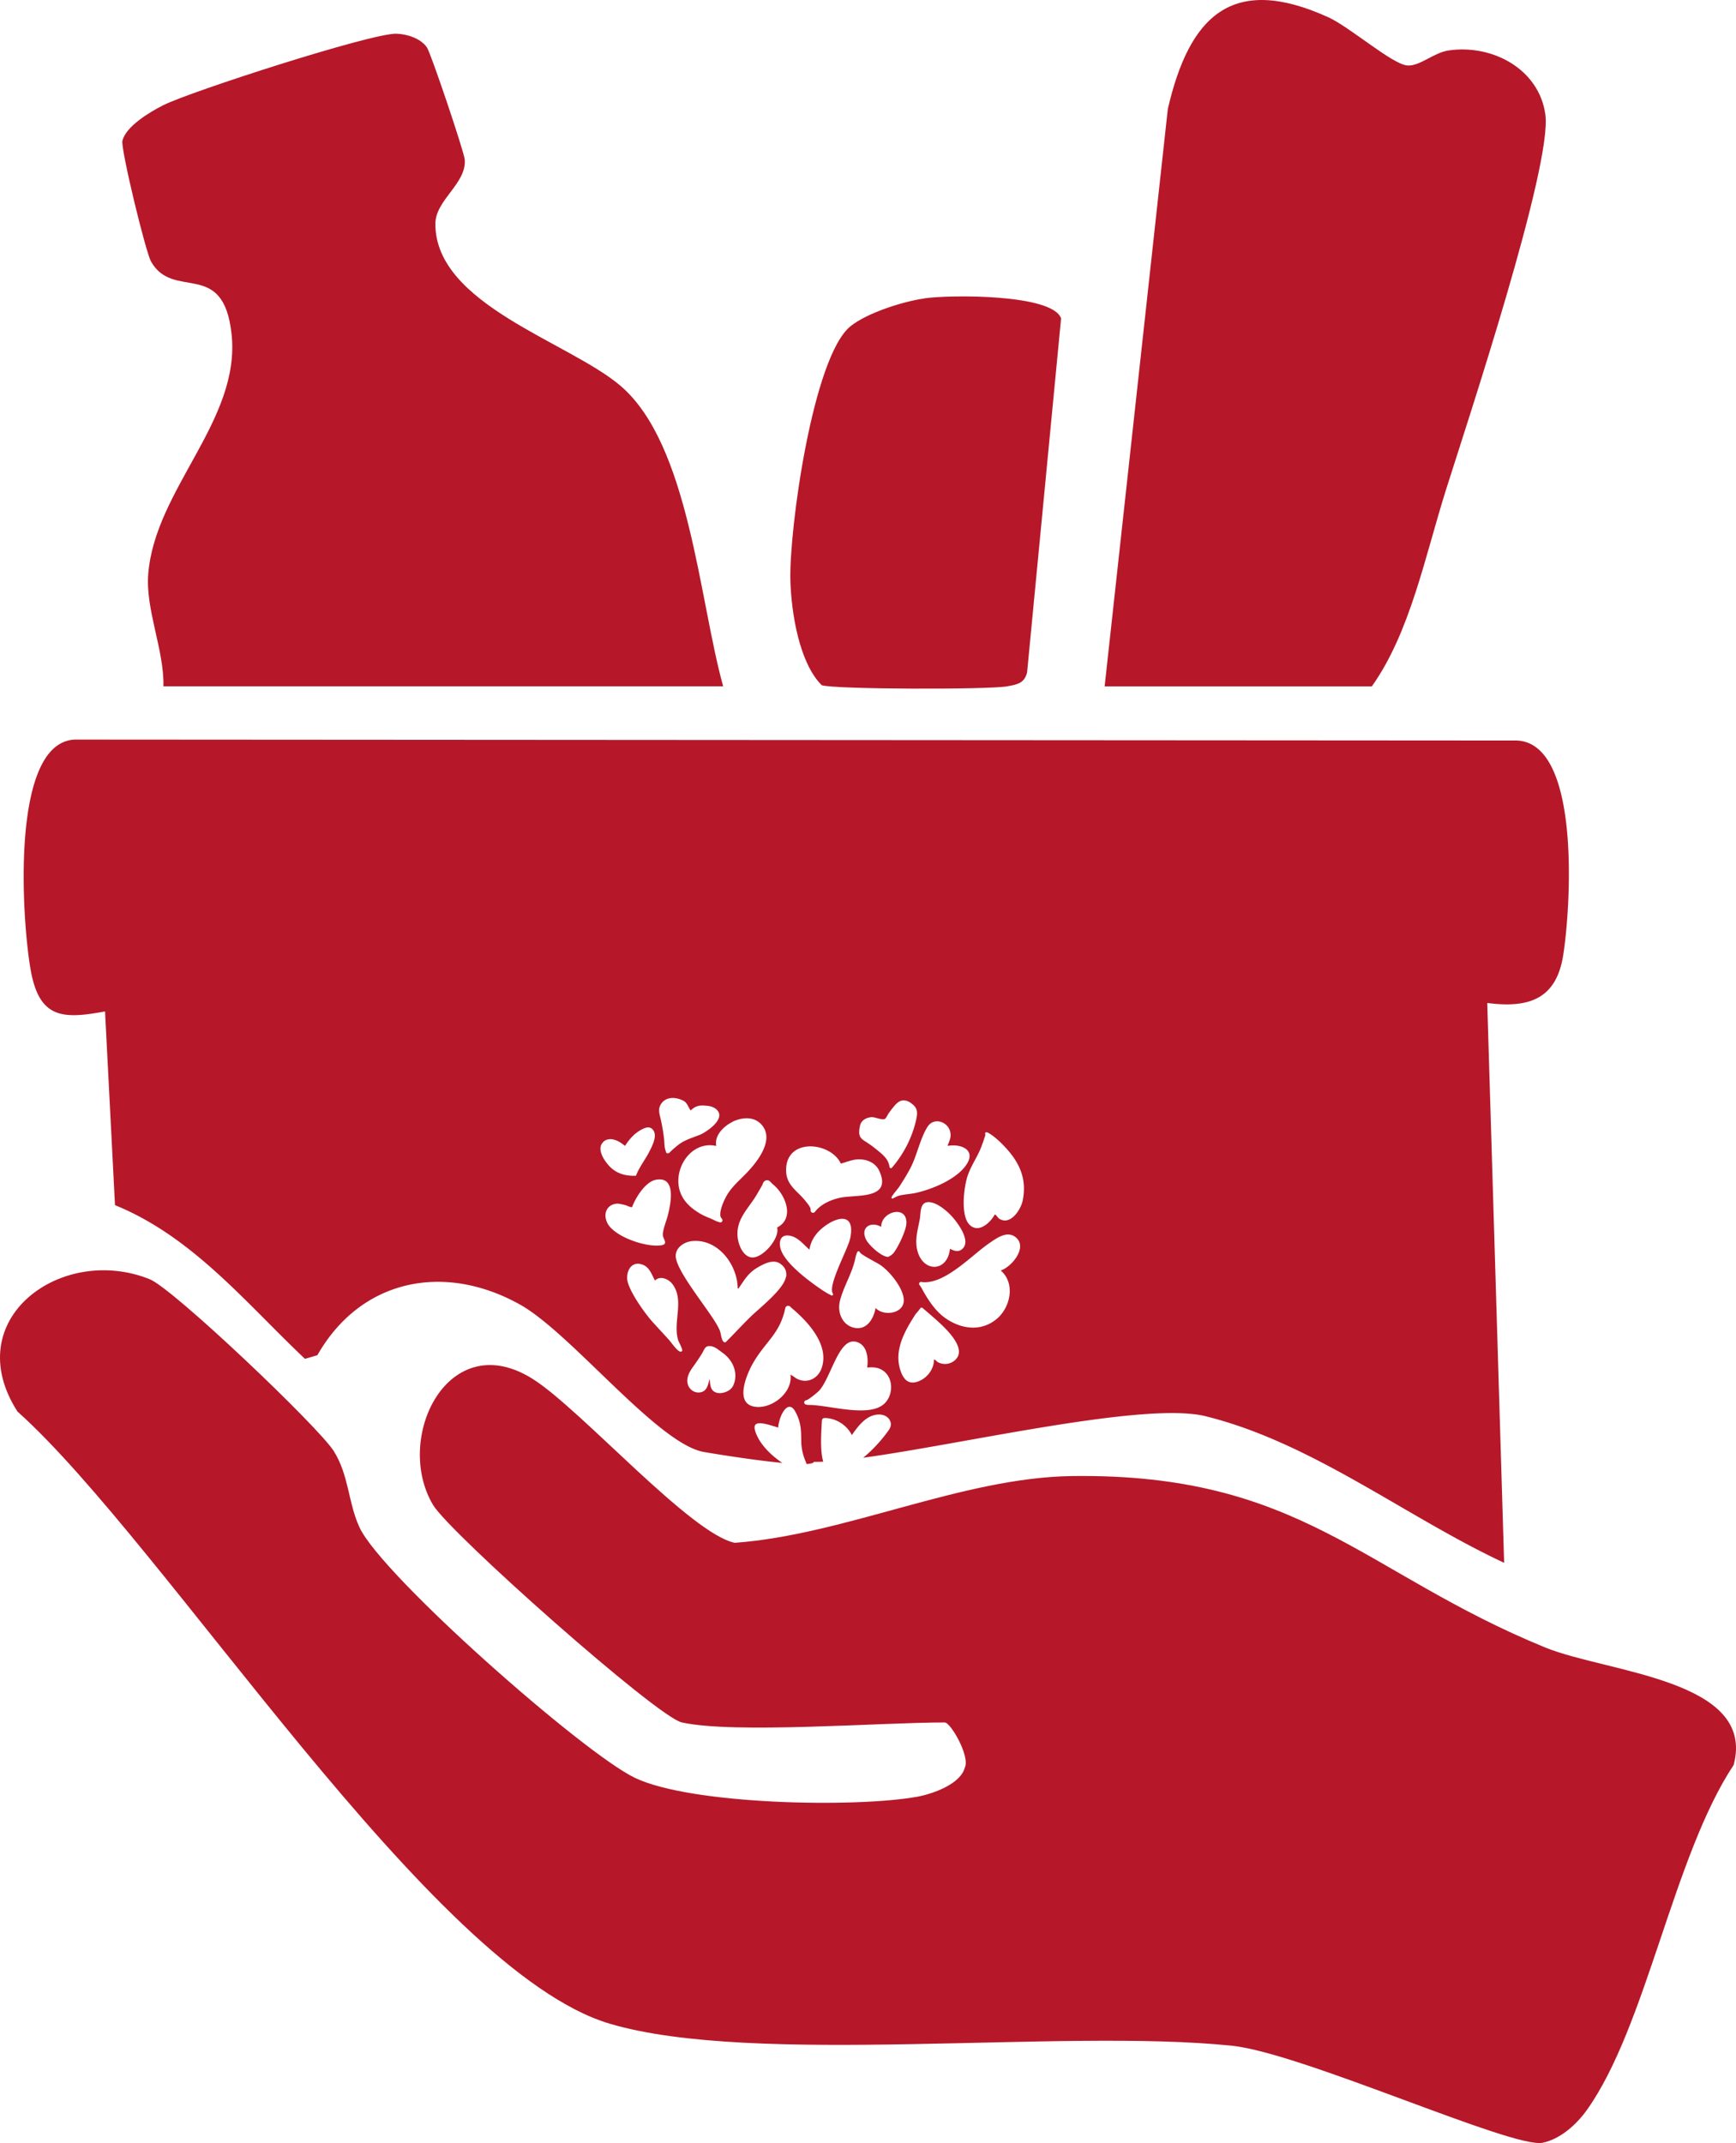 <svg xmlns="http://www.w3.org/2000/svg" id="Ocultar_Capa" data-name="Ocultar Capa" viewBox="0 0 184.94 228.23"><defs><style>.cls-1{fill:#b61829}</style></defs><path d="M72.64 183.43c-2.63-.57-24.73-20.17-26.51-23.17-4.23-7.11 1.63-19.13 10.67-13.38 5.15 3.28 16.78 16.47 21.48 17.42 11.75-.86 24.2-6.96 35.96-7.11 24.38-.31 30.96 10.32 50.38 18.26 6.59 2.69 22.51 3.4 20.07 12.51-6.44 9.7-9.29 27.87-15.65 36.76-1.12 1.56-2.84 3.09-4.7 3.47-3.22.65-25.62-9.55-33.09-10.33-18.1-1.89-50.88 2.22-66.3-2.35-19.02-5.63-47.31-51.07-63.09-65.19-6.31-9.84 4.7-17.87 14.09-14.09 2.52 1.01 18.03 15.77 19.62 18.32 1.62 2.61 1.51 5.48 2.73 8.11 2.39 5.14 23.83 24.03 29.34 26.67 5.97 2.86 23.43 3.21 30.08 2.01 1.65-.3 4.63-1.35 5.07-3.12.56-1.17-1.5-4.79-2.15-4.79-6.88 0-22.38 1.23-28 0ZM17.41 73.09c.09-3.85-1.92-8.17-1.62-11.94.71-9.07 9.87-16.38 8.88-25.57-.87-8.08-6.17-3.52-8.57-7.71-.59-1.02-3.25-12.03-3.06-12.87.36-1.55 2.95-3.09 4.36-3.8 2.94-1.47 22.15-7.67 24.81-7.61 1.09.02 2.62.49 3.27 1.46.44.65 3.96 11.11 4.03 11.94.21 2.57-3.13 4.29-3.13 6.86 0 8.61 14.26 12.56 19.74 17.25 7.3 6.25 8.35 22.74 10.92 31.99H17.41ZM117.68 73.09l6.73-61.48c2.3-9.95 6.88-14.41 17.1-9.77 2.27 1.03 6.78 4.98 8.39 5.13 1.34.12 2.83-1.37 4.44-1.6 4.63-.67 9.61 1.96 10.29 6.82.76 5.44-8.32 32.79-10.57 39.92s-3.83 15.25-7.92 20.99h-28.46ZM98.49 31.77c2.76-.39 13.65-.47 14.55 2.14l-3.62 37.69c-.28 1.19-1.1 1.3-2.13 1.49-1.93.36-18.4.33-19.75-.12-2.41-2.4-3.24-7.74-3.34-11.14-.15-5.43 2.4-23.87 6.41-27.09 1.78-1.43 5.6-2.64 7.88-2.96Z" class="cls-1"/><path d="m161.55 78.86-153.56-.1c-7.02.27-5.62 19.7-4.7 24.66.94 5.07 3.43 5.12 7.9 4.29l1.06 20.63c8.28 3.37 13.95 10.43 20.24 16.37l1.32-.39c4.63-8.12 13.52-9.9 21.59-5.39 5.44 3.04 14.61 14.78 19.55 15.69.49.09 5.09.86 8.39 1.17-1.26-.85-2.44-2.03-2.87-3.34-.43-1.3.86-.92 2.43-.42.1-1.29 1.05-3.09 1.81-1.73.68 1.21.63 2.18.65 3.18.01.75.18 1.5.48 2.19.04.09.06.16.09.24.45-.03.73-.1.77-.23.31 0 .65 0 1-.02-.38-1.32-.18-3.41-.15-4.25 0-.12.02-.26.11-.34.07-.06.18-.06.27-.06 1.18.04 2.3.77 2.82 1.82.69-1.01 1.56-2.13 2.79-2.19.35-.02.71.06.98.28.27.21.44.58.37.92-.04.21-.16.39-.28.56-.67.93-1.6 1.98-2.65 2.84 10.81-1.48 30.02-6.02 36.48-4.42 11.38 2.82 21.3 10.71 31.8 15.61l-1.8-59.62c4.32.56 7.32-.33 8.08-5.02.8-4.91 1.99-22.72-4.97-22.93Zm-60.28 41.89c.03.48-.17.85-.33 1.28 1.64-.27 3.19.56 1.83 2.25-1.12 1.4-3.5 2.38-5.22 2.76-.53.12-1.34.16-1.8.3-.18.05-.19.07-.63.29a.106.106 0 0 1-.14-.14c.15-.31.63-.82.86-1.17.44-.68 1.01-1.6 1.34-2.32.54-1.19.95-2.97 1.65-4.03.73-1.1 2.37-.43 2.43.8Zm1.23 12.27c-.42.36-.87.18-1.3-.03-.25 2.52-2.95 2.57-3.5.07-.24-1.1.08-2.13.28-3.19.13-.66-.02-1.82.9-1.85.9-.03 2.05.97 2.61 1.61.6.69 1.99 2.56 1.01 3.39Zm-13.77 4.75c.07.11-.06.24-.17.18-.18-.1-.46-.24-.53-.28-.2-.15-.29-.17-.45-.29-1.31-.89-4.22-2.99-4.47-4.61-.1-.63.07-1.22.8-1.2 1 .04 1.64.92 2.32 1.51.13-.85.55-1.55 1.18-2.13 1.42-1.3 3.77-2.07 3.17.89-.24 1.21-2.43 5.02-1.85 5.93Zm-5-1.8c-.21 1.3-2.77 3.29-3.74 4.23-.92.89-1.78 1.85-2.69 2.74-.42.12-.48-.87-.6-1.2-.06-.17-.19-.41-.28-.57-.91-1.69-4.33-5.73-4.43-7.34-.06-.95.87-1.57 1.73-1.66 2.75-.28 4.84 2.49 4.87 5.03.16.04.11-.03.15-.08.68-.99 1.03-1.63 2.14-2.24.66-.37 1.57-.79 2.26-.29.48.35.7.79.61 1.39Zm5.73 2.66c.31-1.42 1.31-3.02 1.62-4.46.08-.36.09-.46.24-.82.05-.13.24-.13.28 0 .09.27 1.87 1.13 2.25 1.41.98.7 2.47 2.5 2.43 3.77-.04 1.39-2.18 1.67-3 .76-.21 1.14-.92 2.39-2.27 2.11-1.25-.26-1.81-1.59-1.55-2.77Zm5.76-5.22c-.05.06-.09.1-.27.25l-.07.05-.12.07-.13.07c-.71.02-2.09-1.26-2.38-1.87-.61-1.3.53-1.94 1.63-1.33-.04-1.62 2.77-2.4 2.68-.36-.03.75-.87 2.5-1.34 3.11Zm-3.67-13.15c.03-.24.07-.48.19-.69.23-.39.69-.58 1.14-.6.35-.01 1.1.34 1.38.19.16-.09.32-.48.43-.63.16-.22.32-.43.49-.64.26-.32.57-.65.98-.7.35-.04.69.12.97.34.18.14.36.31.46.52.17.36.1.77.02 1.16-.42 1.89-1.32 3.67-2.59 5.14-.08.1-.25.05-.26-.08a1.89 1.89 0 0 0-.29-.79c-.31-.46-.77-.8-1.2-1.15-.37-.3-.76-.57-1.16-.82-.51-.33-.63-.62-.56-1.25Zm-1.98 3.66c.66-.18 1.29-.47 1.99-.46.88.02 1.73.4 2.11 1.23 1.38 3.03-2.32 2.52-4.05 2.84-1.01.19-2.16.68-2.8 1.52-.17.22-.52.07-.46-.21.05-.23-.39-.74-.54-.93-.94-1.19-2.23-1.74-2.06-3.63.28-3.11 4.76-2.63 5.82-.36Zm-7.16 2.26c1.28 1.08 2.28 3.57.38 4.54.31 1.19-1.63 3.39-2.78 3.18-.93-.17-1.39-1.46-1.44-2.29-.11-1.74 1.04-2.8 1.89-4.13.12-.18.64-1.09.75-1.28 0-.02.02-.03.02-.05l.07-.17c.08-.19.27-.32.48-.29.23.03.33.24.63.5Zm-4.4-6.71c1.03-.49 2.29-.62 3.12.3 1.43 1.61-.47 3.98-1.61 5.16-.67.7-1.41 1.32-1.95 2.14-.36.55-.95 1.8-.82 2.45.02.09.08.18.16.28.15.18-.03.44-.24.37-.32-.1-.41-.14-.63-.25-.43-.21-.91-.37-1.3-.59-1.13-.63-2.13-1.5-2.4-2.83-.48-2.35 1.44-5.03 3.97-4.46-.24-1.11.8-2.12 1.72-2.56Zm-7.73-1.59c.11-.38.42-.7.78-.84.53-.21 1.14-.1 1.66.14.51.24.53.62.86 1.08.6-.58 1.05-.57 1.83-.49.31.03.62.14.86.33 1.03.83-.38 2.03-1.44 2.62-.07.04-.15.07-.22.11-.6.24-1.25.44-1.81.74-.4.21-.74.51-1.08.8-.01 0-.02.02-.03.03-.1.09-.2.18-.3.28-.04.04-.08.09-.13.11-.06.02-.11.05-.18.03-.03 0-.05-.02-.07-.04-.02-.02-.04-.03-.05-.06-.02-.06-.03-.12-.05-.17-.02-.08-.05-.17-.07-.25-.07-.34-.06-.7-.1-1.05-.08-.69-.2-1.38-.35-2.05-.1-.44-.25-.87-.12-1.32Zm-6.05 3.76c.72-.7 1.72-.14 2.35.39.44-.67.95-1.28 1.66-1.68.4-.22.91-.48 1.29-.07.57.62-.06 1.78-.38 2.41-.44.85-1.06 1.62-1.4 2.52-1.07.04-2.03-.2-2.79-.98-.56-.57-1.45-1.87-.71-2.59Zm.48 8.61c-.49-.94-.1-1.99 1.03-2.07.16-.01.71.11.88.16.17.04.61.28.72.2.37-.99 1.41-2.69 2.53-2.9 2.21-.41 1.59 2.53 1.28 3.77-.13.54-.61 1.71-.53 2.18.07.42.59.91-.19 1.03-1.56.24-4.96-.89-5.73-2.37Zm7.96 13.62c-.05.07-.12.07-.2.07-.33-.04-1-1.05-1.3-1.36-.48-.53-1.13-1.23-1.65-1.8-.8-.88-2.69-3.5-2.71-4.65-.02-1.02.61-1.87 1.7-1.43.71.29.93 1.07 1.27 1.67.55-.56 1.45-.16 1.85.37 1.32 1.72.02 4.07.62 5.99.07.22.53 1 .41 1.16Zm5.51 3.52c-.07.19-.17.37-.32.51-.47.47-1.62.72-2.03.04-.2-.34-.18-.72-.23-1.09-.18.59-.25 1.27-.95 1.42-.04 0-.09.02-.14.02-.32.03-.64-.08-.88-.3-.17-.15-.3-.36-.36-.58-.11-.38-.03-.8.14-1.16.17-.36.41-.68.64-1 .27-.38.53-.77.77-1.17.2-.34.28-.72.72-.73.56-.02.97.38 1.39.68.46.32.85.74 1.11 1.25.33.65.4 1.44.14 2.11Zm6.7-.57c-.1-.05-.63-.46-.67-.4.26 1.96-2.17 3.79-3.98 3.35-1.97-.47-.63-3.53 0-4.62 1.35-2.33 2.86-3.1 3.43-5.85.05-.23.34-.32.52-.16l.05.05c.11.12.17.16.3.27 1.68 1.45 3.81 3.82 3.01 6.21-.38 1.15-1.55 1.72-2.66 1.15Zm9.16 2.8c-1.66 1.28-5.66.05-7.71 0-.25 0-.37-.01-.49-.05-.22-.06-.22-.37 0-.44.05-.02.1-.03.15-.05.24-.1 1.09-.78 1.29-1 1.06-1.17 1.83-4.44 3.14-5.1.51-.26 1.1-.08 1.48.32.54.57.59 1.6.48 2.33.47-.02.84-.05 1.29.12 1.58.61 1.64 2.9.38 3.87Zm7.7-4.77c-.52.45-1.23.53-1.83.21-.16-.09-.23-.27-.41-.27 0 .98-.67 1.89-1.55 2.27-1.02.44-1.62 0-1.98-.99-.81-2.23.41-4.32 1.58-6.14.18-.2.35-.4.5-.61.05-.08.16-.09.23-.03.39.33 1.5 1.28 1.97 1.73.83.8 2.76 2.72 1.48 3.83Zm4.87-9.55c1.58 1.35 1.05 3.93-.43 5.16-1.68 1.4-3.83 1.08-5.5-.11-1.05-.75-1.83-1.93-2.52-3.21-.05-.08-.1-.16-.16-.24a.673.673 0 0 1-.07-.11c-.06-.13.05-.28.19-.27.1.01.12.01.18.02 2.43.2 5.23-2.89 7.12-4.17.79-.54 1.91-1.37 2.83-.57 1.23 1.07-.49 3.13-1.64 3.5Zm2.34-7.45c-.21 1.01-1.34 2.71-2.52 1.92-.13-.08-.36-.49-.46-.42-.47.85-1.69 2.01-2.65 1.11-1.03-.95-.64-4.11-.21-5.32.4-1.13 1.14-2.12 1.52-3.25.05-.14.17-.45.25-.73 0-.02 0 0 .08-.22.02-.04 0-.12-.01-.2-.02-.1.07-.19.17-.16.07.02.15.04.22.09.63.38 1.21.93 1.71 1.46 1.54 1.64 2.38 3.4 1.9 5.72Z" class="cls-1"/></svg>